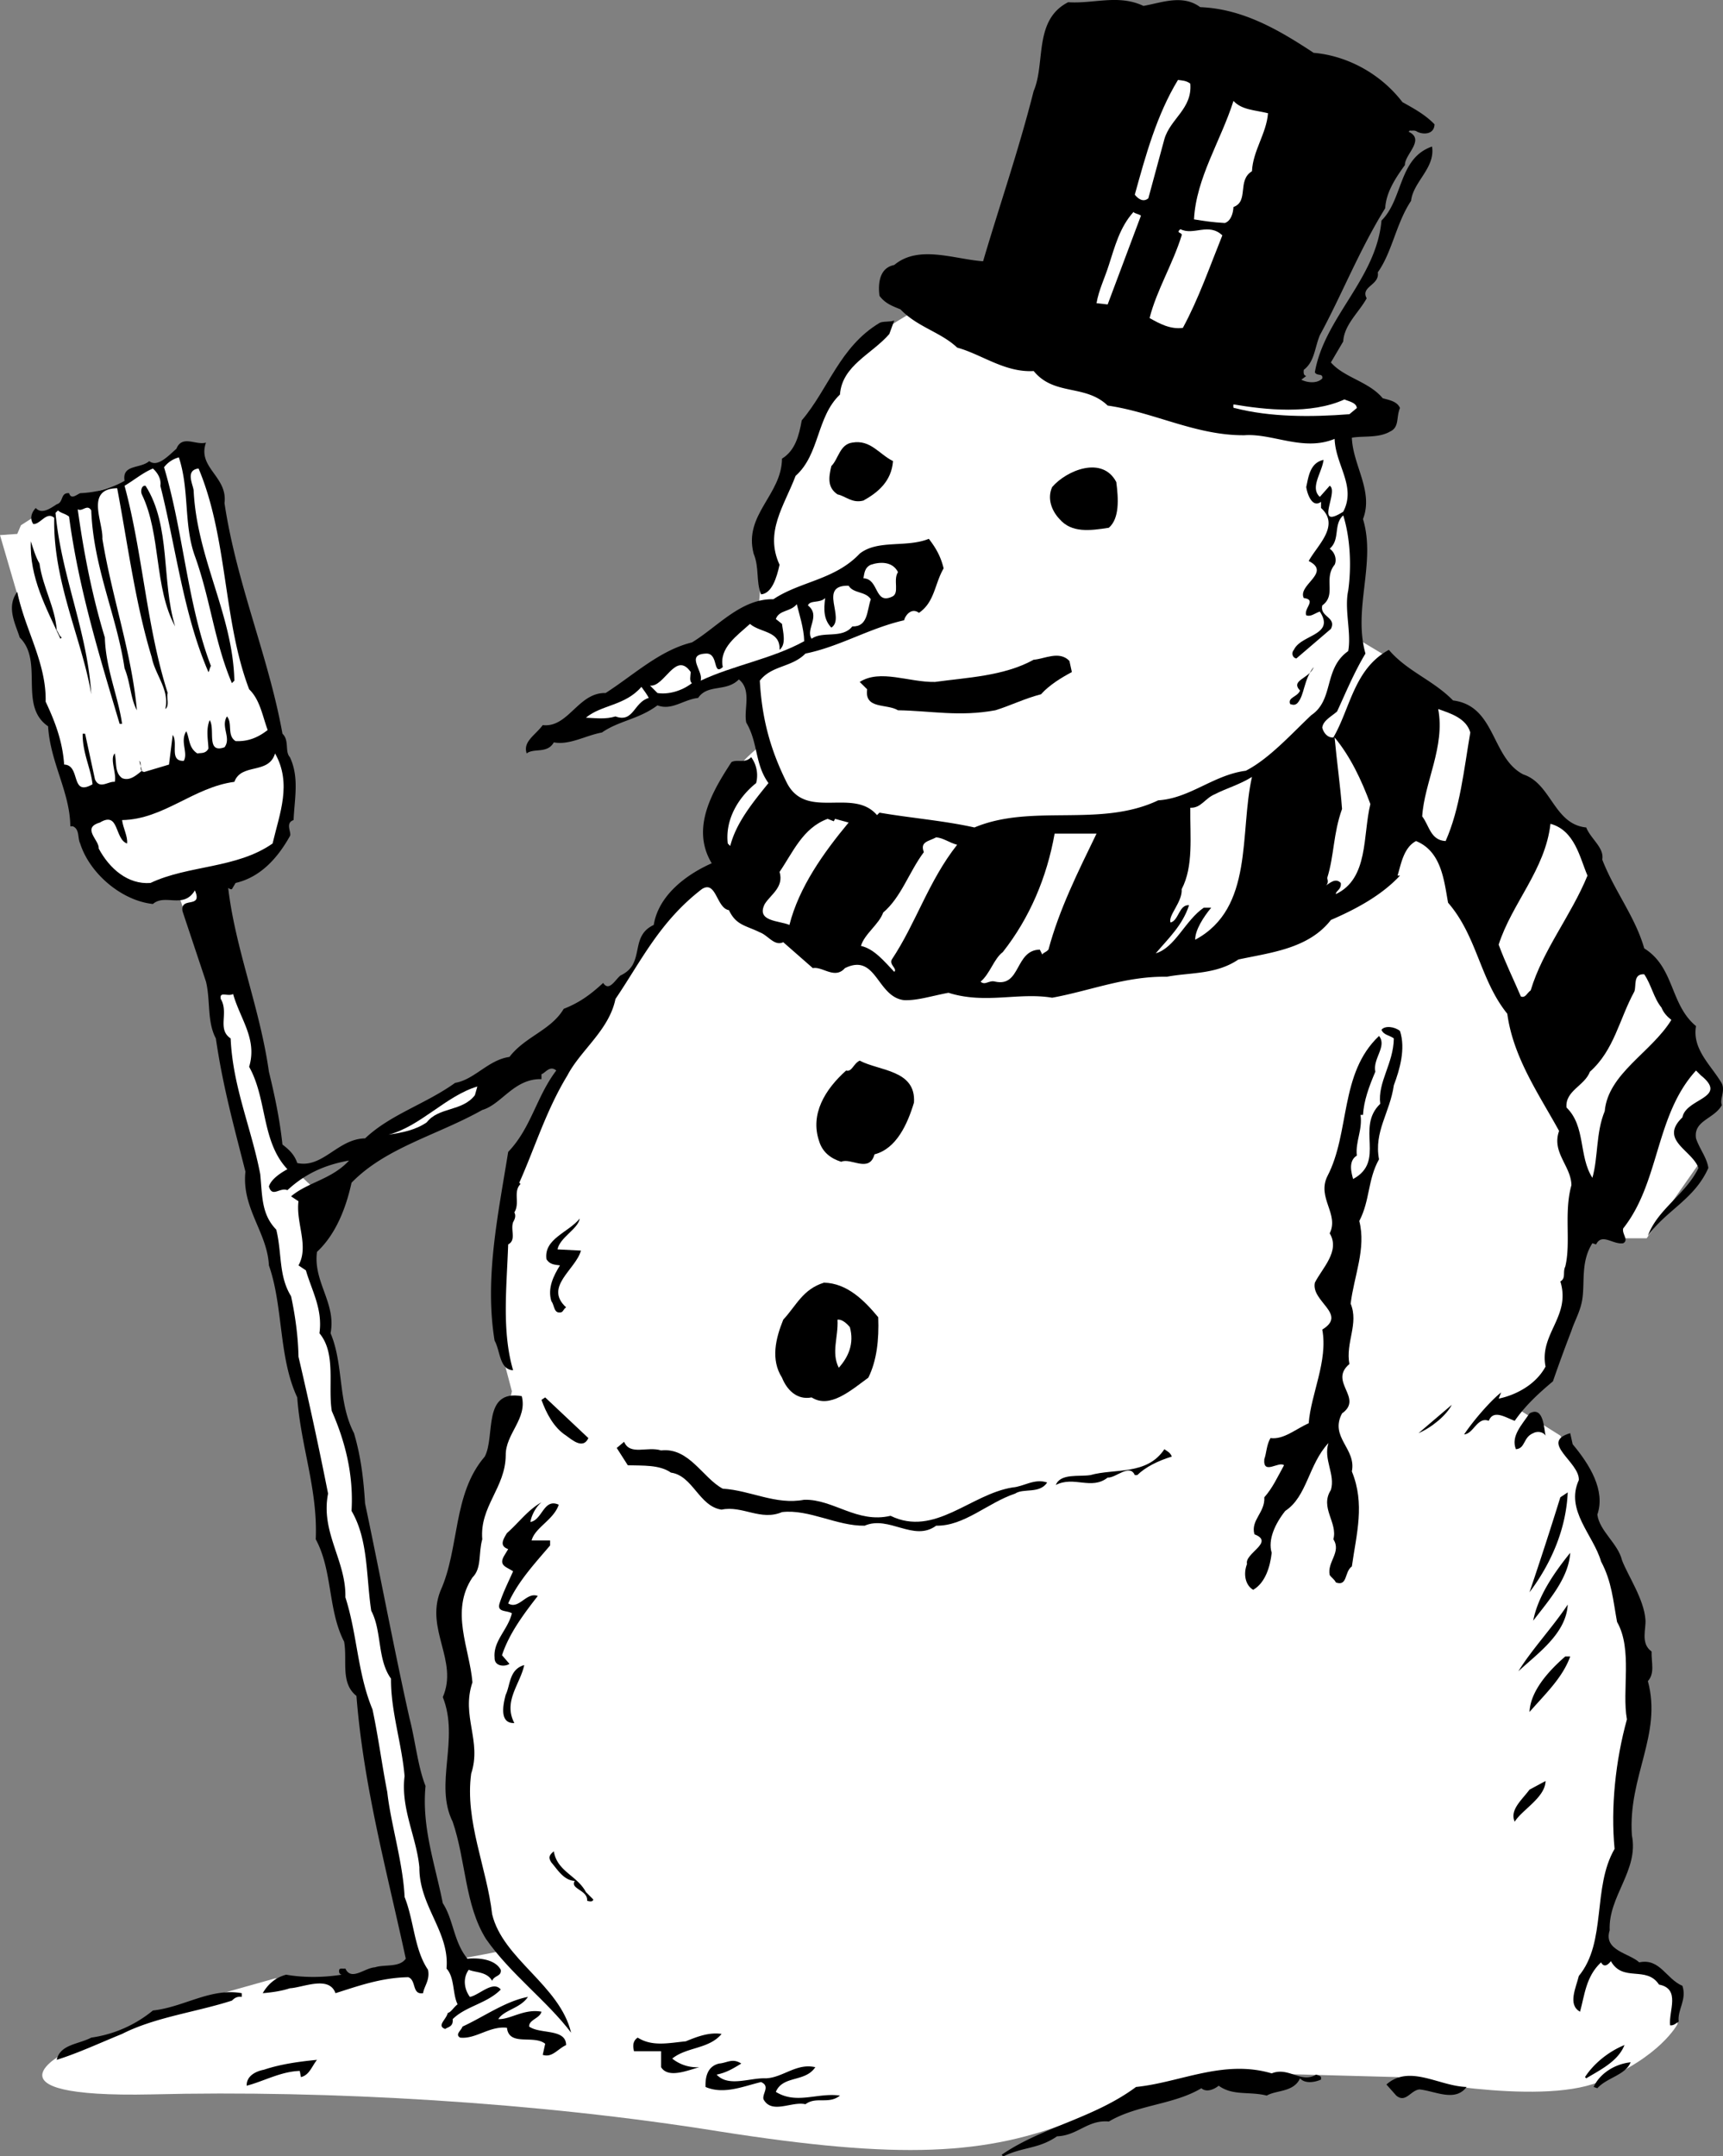 <svg xmlns="http://www.w3.org/2000/svg" width="139.687" height="174.791"><rect width="100%" height="100%" fill="#808080" stroke="none"/><path fill="#fff" d="m22.598 61.078-5.098-21-2-3.699-1.3.301-1.5 1.2-1-.098-1.802 1.5-1.898.5-4.902 1.898-1.399.898-.3.704L0 43.379l1.898 6.5 1.2 5.301.8 2.898.801 3.301 1.5 4.2 16.399-4.5m-8.2 11.203L15 74.078l2-.398-.5-3.3-2.102 1.902m4.7 5.5 2.203 8.597 1 5.5 1.297 2.7 1.902 1.8-.402 5.5 1.203 3.903-.203 2 .902 2.5.5 3.097 1 4.403.598 4 4.203 22 .699 4.796 1.098 5 2.203 5.5.199 3.204-3.7-1.204-4.5-23-3-13.199-1.702-9.597-2.5-14.204-1.5-4.199L17.3 81.282l-1-4.403 2.797.903"/><path fill="#fff" d="M61.5 60.578s-2.691 2.008-3 4.301c-.36 2.375-.402 5.5-.402 5.5s-3.457 2.207-5.598 5.903c-2.191 3.64-5.2 8.097-5.2 8.097s-4.327 6.207-5.3 9.7c-1.027 3.507-1.7 10.203-1.7 10.203l.298 5.097.902 3.403-1.2 5.597s-2.991 7.207-3.202 11c-.125 3.875.203 16.5.203 16.5l1 5.7 1.5 4.3 1.199 2.2s-4.691 1.007-8 1.3c-3.36.375-6.7 1.403-6.7 1.403l-4-.403-5 1.403-12 4.597s-7.327 3.707 7 3.403c14.34-.36 31.34.64 46 3 14.673 2.304 21.673 1.972 29-1 7.34-3.028 14.7-3.704 14.7-3.704l11.3.301s11.34 2.375 16.298.403c5.043-2.028 6.402-4.704 6.402-4.704v-3l-6-2.898.7-5.5 1.3-8.8s1.223-9.208 0-13c-1.277-3.708-3.3-8.5-3.3-8.5l-.5-3-1.7-3-3.5-2.2 2.7-3.5 1.8-6.8 1.5-4.7 2.5 1.2h2l4.2-6-1-2.7 2.5-3.3-2.5-3.2-24-31.8-2.5-1.5-.2-9.7-1.3-8L77 23.88s-6.277 2.292-9.3 6.8c-2.977 4.492-5.7 12.2-5.7 12.2l-.5 6.5-.5 5 .5 6.198"/><path d="M92.7.48c1.476-.26 3.175-.96 4.6.098 3.473.141 6.376 1.844 9.2 3.704 2.773.238 5.473 1.738 7.2 4 .976.539 1.874 1.039 2.6 1.796-.027.844-.925.844-1.402.602-.222-.16-.425-.059-.597-.102l-.102.102c1.375.64-.324 1.84-.3 2.7-.825 1.14-1.524 2.241-1.598 3.5-2.125 3.44-3.528 7.042-5.301 10.3-.426 1.04-.426 2.14-1.3 2.8-.024.24-.024.442.198.5l-.398.302c.473.238 1.273.34 1.7-.102.073-.46-.427-.16-.602-.5.777-4.46 4.976-7.559 5.402-12.3 1.773-1.759 1.375-5.06 4.098-6 .277 1.741-1.524 2.84-1.7 4.402-1.222 1.84-1.523 4.14-2.699 5.796.176 1.043-1.426 1.141-.898 2.102-.625 1.14-1.828 2.14-1.903 3.5l-1 1.7c1.075 1.241 3.075 1.542 4.2 2.902.476.14 1.175.238 1.402.796-.324.743-.027 1.543-.8 1.903-.927.539-2.126.34-3.102.5.078 2.238 1.777 4.34.902 6.597 1.074 3.543-.824 7.243.2 10.903-.927 1.539-1.626 3.238-2.302 4.699-.523.441-1.125.742-1.199 1.3.074.34.375.84.899.802 1.375-2.36 1.675-5.563 4.5-7.102 1.476 1.742 3.578 2.441 5.203 4.102 3.472.437 3.074 4.64 5.699 6 2.273.738 2.473 4.039 5.098 4.296.375.942 1.476 1.641 1.3 2.602.977 2.54 2.676 4.64 3.403 7.2 2.472 1.542 2.074 4.542 4.199 6.3-.324 1.84 1.176 3.14 2 4.5.473.64-.125 1.441.098 1.898-.625 1.145-2.325 1.243-2.098 2.704.273.84.875 1.539 1 2.398-1.125 2.543-3.426 3.441-4.902 5.5.777-2.16 3.078-3.36 4.101-5.5-.523-1.457-3.226-2.258-1.3-4.102.277-1.558 3.777-1.558 1.5-3.398l-.399-.398c-3.324 3.64-2.926 9.039-5.902 12.796-.125.442.476.942 0 1.204-.825.14-1.723-.86-2.2.097l-.3-.097c-.922 1.441-.625 3.039-.797 4.398-.125 1.043-.625 1.84-.903 2.7a128.724 128.724 0 0 0-1.5 4.1c-1.125.942-2.222 1.942-3.097 3.2-.727-.258-1.727-.957-2.102 0-.926-.36-1.226 1.043-2 1.102.774-1.16 2.176-2.762 3-3.403l-.199.5c1.273-.258 2.973-1.058 3.8-2.597-.527-2.66 2.075-4.059 1.2-6.903.473-.258.176-.758.398-1.199.477-1.957-.125-4.36.5-6.602-.023-1.558-1.625-2.656-1-4.398-1.625-2.957-3.722-5.957-4.199-9.5-2.226-2.758-2.426-6.258-4.8-9-.325-1.758-.524-4.16-2.598-5-1.028.54-1.227 1.941-1.5 2.8h.199c-1.527 1.641-3.625 2.74-5.602 3.598-1.824 2.344-4.925 2.645-7.5 3.204-1.824 1.238-3.925 1.039-5.8 1.398-3.325-.059-6.223 1.14-9.297 1.7-2.727-.458-5.426.542-8.403-.4-1.324.243-2.523.641-3.597.598-2.227-.257-2.227-3.855-4.801-2.597-.824.941-1.824-.16-2.602 0L63.5 76.379c-.727.344-1.227-.558-1.902-.8-1.125-.56-1.922-.56-2.5-1.797-1.024-.16-1.024-2.461-2.2-1.704-3.425 2.641-4.925 5.844-7 8.903-.523 2.539-2.824 4.14-3.898 6.199-1.727 2.84-2.625 5.84-3.902 8.7l.101.1c-.625.641-.023 1.54-.5 2.302.176.34-.023.64-.101.796-.223.645.277 1.442-.399 1.801-.125 3.543-.523 7.043.399 10.2-1.125-.06-1.024-1.56-1.5-2.399-.825-5.059.277-10.16 1.101-15.3 1.875-1.958 2.274-4.458 3.899-6.598-.524-.461-.922.238-1.2.296v.403c-2.222-.059-3.222 2.039-4.8 2.5-3.625 2.039-7.825 3.039-10.598 5.898-.426 1.942-1.227 4.14-2.8 5.602-.325 2.441 1.573 4.14 1.1 6.597 1.075 2.543.575 5.543 1.9 8.102.573 1.941.773 3.742.898 5.7 1.175 5.542 2.375 11.94 3.601 17.402.477 1.84.676 3.941 1.301 5.5-.324 3.34.773 6.34 1.398 9.5.875 1.34.875 3.14 2 4.5.676-.06 2.176-.06 2.7.898.078.543-.524.441-.7.898-.425-.757-1.324-.656-1.898-.898-.527.742-.324 1.64.098 2.2.777-.157 1.875-1.36 2.5-.598-1.125 1.14-2.825 1.34-3.899 2.398.074.64-.426.64-.601.8-.723-.257.078-.757.203-1.3.273-.059.472-.457.797-.7-.422-.859-.223-2.16-.899-2.902.274-2.957-2.226-5.058-2.199-8.199-.227-2.457-1.527-4.758-1.2-7.398-.226-2.66-1.124-5.258-1.1-7.903-1.126-1.558-.727-3.855-1.602-5.5-.422-2.757-.223-5.757-1.598-8.097.176-2.961-.527-5.66-1.602-8.102-.324-2.058.375-4.656-1-6.3.278-1.958-.625-3.458-1.097-5.098l-.602-.403c.875-1.558-.226-3.457 0-5.199l-.601-.398c1.375-1.16 3.277-1.36 4.703-2.903-1.926.344-3.528 1.043-5 2.403-.625-.258-1.227.64-1.5-.301.172-.559.875-1.059 1.5-1.398-2.125-2.262-1.625-5.66-3.102-8.301.676-2.258-.726-3.86-1.3-5.903-.426.243-1.126-.257-1 .403.675 1.14-.325 2.441.8 3.199.176 3.941 1.676 7.242 2.399 11 .175 1.742.078 3.242 1.3 4.5.477 1.941.176 3.742 1.2 5.398.375 1.743.578 3.442.601 4.903a328.647 328.647 0 0 1 2.399 11.097c-.625 3.145 1.476 5.442 1.402 8.403.973 3.039.973 6.14 2.2 9.097.476 2.243.773 4.543 1.198 6.704.278 2.539 1.278 5.738 1.403 8.5.773 1.941.773 4.238 1.898 5.898.176.84-.324 1.34-.398 1.898-.926.145-.528-1.058-1.203-1.296-2.223.039-4.125.738-5.899 1.296-.523-1.457-2.625-.457-3.699-.398-.727.242-1.527.34-2.2.398.376-.656.973-1.257 1.9-1.5 1.374.243 2.976.243 4.5 0-.227-.058-.227-.257-.2-.398.074-.16.273-.059.5-.102.473 1.043 1.574-.058 2.398-.097.778-.258 1.977.039 2.5-.7-1.523-7.058-3.425-13.96-4-21.3-1.324-1.059-.722-2.86-1-4.403-1.324-2.558-.925-5.757-2.3-8.296.175-4.06-1.223-7.56-1.5-11.5-1.524-3.262-1.125-7.36-2.297-10.704-.125-2.656-2.227-4.656-1.903-7.597-.925-3.66-1.824-6.86-2.398-10.801-.727-1.36-.426-3.059-.8-4.602l-1.9-5.699c-.226-1.258 1.673-.16 1-1.699-.925 1.54-2.425.242-3.402 1.102-2.523-.262-5.125-2.461-5.898-4.903-.227-.457-.027-1.16-.602-1.398H5.7c-.023-2.762-1.625-5.16-1.8-8.102-2.426-1.66-.325-5.258-2.301-7.199-.325-1.059-1.125-2.46-.2-3.7.575 2.942 2.375 5.74 2.301 8.9.774 1.64 1.375 3.241 1.5 5.1 1.375.04.477 2.641 2.301 1.598-.125-1.257-.824-2.558-.8-4.097h.198L7.7 63.18c.375.84 1.074.14 1.602.2.172-.66-.426-1.86 0-2.302.172.743-.028 1.543.597 2 .575.243 1.075-.156 1.602-.597l-.2-.801c.274.242-.124.84.4.898l2-.597.3-2.403c.473.641-.324 2.141.898 2.102.375-.66-.324-1.559.2-2.398.277.539.175 1.34.902 1.796.273-.058.676.043.898-.398-.023-.66-.222-1.559.102-2.3.473.741-.324 2.741 1.2 2.198.573-.757-.325-1.656.198-2.5.477.543-.023 1.543.7 2 .976.043 1.777-.257 2.601-.898-.426-1.16-.625-2.46-1.5-3.3-2.125-5.56-1.726-12.259-4.101-17.9-1.125.141-.422 1.34-.399 1.802.273 5.538 3.175 10.038 3.3 15.398l-.2.2c-1.425-3.36-1.726-6.759-3-10.302-.925-2.558-.425-5.359-1.3-8a2.212 2.212 0 0 0-1.2.801c1.575 5.242 1.876 11.043 3.798 16.102-.125.238-.125.441-.2.5-2.023-4.66-2.625-10.059-3.898-15.102.074-.457-.125-.957-.602-1.398-.824.34-1.523.941-2.3 1.398 1.476 5.442 1.777 11.442 3.5 16.801-.125.34.175 1.04-.2 1.3.375-1.558-.824-2.76-1.097-4.198-1.328-4.36-1.926-9.063-2.801-13.704-2.625.043-1.125 2.743-1.2 4.102.774 4.742 2.376 9.242 2.798 13.898-.524-.957-.524-2.257-1-3.398-.625-4.258-2.524-8.16-2.7-12.8-.324-.56-.722.14-1.097-.098.472 3.437 1.172 7.039 2.199 10.398.074 2.54 1.074 4.742 1.398 7H9.7c-1.625-5.46-3.324-10.96-4.101-16.8-.325-.259-.625-.259-.899-.5l-.199.198c.473 5.141 2.574 9.543 2.898 14.704-.722-4.36-3.125-9.16-3-14.301-.625-.559-1.125.539-1.699.5-.324-.461-.125-.961.2-1.301.476.54 1.175.04 1.699-.3.578-.16.277-.958 1-.9.175.54.578.141.902 0 1.273-.058 2.473-.359 3.598-1-.223-1.359 1.277-.96 2-1.6.675.542 1.578-.458 2.203-1 .472-1.16 1.574-.259 2.398-.5-.726 2.042 1.774 2.741 1.5 4.902.977 6.539 3.574 12.437 4.7 18.699.574.539.175 1.441.601 1.898.773 1.64.375 3.34.3 5.102-.726.238-.124 1.039-.3 1.3-1.027 1.84-2.426 3.34-4.402 3.797l-.297.5c-.125.043-.227-.058-.301-.097.574 4.941 2.574 9.742 3.3 14.898.473 1.942.876 3.844 1.098 5.903.575.441.977.84 1.2 1.5 2.078.441 3.277-1.961 5.5-2 2.078-1.961 4.875-2.762 7.3-4.5 1.575-.262 2.676-1.86 4.403-2.102 1.273-1.66 3.375-2.16 4.398-3.898 1.176-.461 2.074-1.059 3.2-2.102.476.742.976-.258 1.402-.602 2.074-.957.672-3.156 2.699-4.097.375-2.36 2.574-4.059 4.7-5-1.727-2.86.073-5.86 1.6-8.2.473-.261 1.075.141 1.598-.402a2.5 2.5 0 0 1 .403 2.102c-1.426 1.14-2.528 2.941-2.301 4.898l.2.2c.476-1.86 1.773-3.458 3.1-5.098-1.124-1.559-.827-3.262-1.8-4.903-.227-1.058.473-2.656-.602-3.5-1.023 1.043-2.523.344-3.3 1.5-1.223.141-2.125 1.043-3.297.602-1.528 1.14-3.125 1.242-4.5 2.2-1.328.241-2.625 1.042-3.903.8-.523.941-1.625.441-2.199.898-.324-.957.676-1.457 1.301-2.296 2.074.238 2.875-2.66 5.098-2.602 2.277-1.46 4.375-3.46 7-4.102 2.078-1.257 3.976-3.558 6.601-3.5 2.176-1.457 4.977-1.558 7-3.699 1.477-1.16 3.774-.457 5.602-1.199.574.742.972 1.441 1.199 2.398-.727 1.243-.727 2.743-2 3.602-.625-.46-1.125.242-1.2.602-2.827.64-5.226 2.14-8 2.699-1.124 1.14-2.726.941-3.702 2.199.175 3.14.875 5.64 2.203 8.3 1.574 3.04 5.375.34 7.297 2.598l.203-.199c2.574.442 5.172.64 7.699 1.2 4.676-1.958 10.176.042 14.898-2.2 2.575-.16 4.477-2.058 7.102-2.398 1.875-.961 3.676-2.961 5.3-4.5 1.876-1.262.973-3.762 3-5.2.274-1.46-.327-3.359 0-4.902.274-1.957.173-4.258-.402-6.097-.824.738-.222 1.937-1.097 2.699.472.34.574.941.398 1.3-.926 1.141.176 2.438-1 3.297-.226.942 1.176.942.7 1.903l-2.801 2.398c-.325-.058-.422-.457-.2-.699.575-1.258 3.375-1.16 2.102-3.102-.426.141-.727.442-1.102.301-.222-.558.875-1.258-.199-1.398-.523-1.059 2.274-2.059.399-3 .675-1.262 2.578-2.86 1-4.301v-.5c-.723.54-1.125-.66-1.2-1.2.176-.76.278-1.96 1.403-2.198-.125 1.039-1.125 2.238-.301 3l.8-.903c.774.442-1.327 3.64 1.098 2.102 1.075-2.059-.625-3.762-.699-5.903-2.523 1.043-5.023-.457-7.3-.296-3.926.039-7.325-1.86-11.098-2.403-1.828-1.758-4.328-.758-6-2.8-2.328.14-4.227-1.36-6.203-1.899-1.325-1.258-3.223-1.66-4.598-3.102-.625-.257-1.227-.457-1.7-1.097-.124-.961-.027-2.262 1.2-2.5 1.973-1.66 4.875-.461 7.2-.301 1.374-4.66 2.874-8.96 4.1-13.8.973-2.259-.027-5.759 2.798-7.2 2.078.14 4.078-.66 6.101.3"/><path fill="#fff" d="M96.5 6.782c.176 2.039-1.625 2.84-2.102 4.5l-1.3 4.796c-.422.344-.825.043-1.098-.296.875-3.16 1.773-6.461 3.5-9.301.273.039.676.039 1 .3m6.3 2.399c-.124 1.64-1.226 3.04-1.3 4.7-1.227.741-.227 2.44-1.5 2.902-.027.539-.227 1.14-.7 1.296-1.027-.058-1.624-.156-2.5-.296.173-3.36 2.173-6.36 3.2-9.602.676.742 1.773.742 2.8 1m-10.3 8.3-2.7 7.2-.902-.102c.176-1.058.676-2.058 1-3.097.477-1.461.875-3.059 2-4.301.075.14.375.14.602.3m6.598 1.598c-1.024 2.543-1.922 5.141-3.2 7.5-1.023.141-1.925-.359-2.699-.796.574-2.262 1.875-4.36 2.602-6.704.074-.257-.528-.156-.102-.5 1.074.543 2.274-.558 3.399.5"/><path d="M72.098 27.078c-1.422 1.641-3.825 2.543-4 4.903-1.922 1.84-1.625 4.84-3.598 6.597-.926 2.442-2.527 4.543-1.3 7.204-.227 1.039-.626 2.34-1.5 2.398-.427-1.059-.126-2.16-.602-3.3-.825-3.16 2.277-4.759 2.3-7.7 1.075-.66 1.375-1.86 1.602-3.102 2.176-2.558 3.074-5.957 6.3-7.898.274-.16.876-.059 1.2-.2l-.402 1.098"/><path fill="#fff" d="m110 33.078-.602.5c-3.125.243-6.425.243-9.3-.5-.125.043-.125-.156-.098-.296 2.574.437 6.273.84 9-.403.273.14.973.242 1 .7"/><path d="M72.398 37.38c-.125 1.64-1.222 2.542-2.398 3.198-.926.243-1.426-.359-2.102-.5-.824-.558-.722-1.359-.5-2.296.575-.563.676-1.762 1.7-1.903 1.476-.258 2.175.942 3.3 1.5M90.5 39.078c.176 1.344.273 2.942-.602 3.704-1.523.238-3.023.437-4-.704-.625-.656-1.023-1.656-.597-2.597 1.172-1.36 4.074-2.559 5.199-.403m-78.7.302c2.075 3.241 1.274 7.741 2.4 11.402-1.727-3.16-1.126-7.461-2.7-10.704-.125-.257-.027-.757.3-.699M3.2 45.68c.273 1.941 1.273 3.54 1.398 5.398.175.243.175.442.402.602l-.102.102C3.773 49.32 2.375 46.82 2.5 43.879c.176.543.375 1.242.7 1.801"/><path fill="#fff" d="M72.8 46.38c-.425.64.173 1.741-.5 2-1.425.64-1.027-1.458-2.3-1.5.074-.36.074-.86.598-1.098.777-.262 1.777-.262 2.203.597m-2.203 2.199c-.325.942-.223 2.243-1.5 2.204-.825 1.039-2.422.34-3.297 1-.528-.762.773-1.86-.301-2.704.176-.457.973-.156 1.398-.597-.125.941-.125 1.738.5 2.398 1.176-.758-1.125-3.457 1.403-3.398.375.64 1.375.441 1.797 1.097M65.2 51.98c-2.626 1.442-5.727 1.942-8.4 3.2.274-.758-1.327-2.16.5-2.2.973.04.473 1.84 1.298 1.098-.325-1.558 1.175-2.558 2.203-3.5.875.743 2.472.543 2.398 2.102.574-.46.274-1.46.2-2.102l-.5-.398c.277-.758 1.175-.559 1.699-1.2.175.74.578 1.942.601 3"/><path d="m86.7 53.578.198.903c-.824.441-1.824 1.039-2.5 1.8-1.324.34-2.523.938-3.699 1.297-2.926.543-5.226.043-7.898 0-.926-.558-2.727-.058-2.5-1.699l-.602-.597c1.676-1.063 3.977.039 6.102 0 2.574-.36 5.574-.461 8-1.801.875-.059 2.074-.762 2.898.097"/><path fill="#fff" d="M56 54.48c-.027.34-.125.74.098.9-.825.64-1.922.94-2.797.8l-.602-.602c1.176.141 2.074-2.859 3.301-1.097"/><path d="M105.2 56.98c-.227.24-.427.141-.602.098-.223-.558.578-.558.8-1.097-.824-.86.778-.961 1.102-1.903-.824 1.043-.727 2.243-1.3 2.903"/><path fill="#fff" d="M52.598 56.578c-1.223.344-1.223 2.043-2.7 1.5-.824.243-1.523.141-2.398.102 1.273-1.059 3.176-.96 4.5-2.5.176.242.473.64.598.898M119.2 59.38c-.524 3.042-.825 6.14-2 8.8-1.227-.059-1.325-1.258-1.9-2 .173-2.758 1.876-5.66 1.298-8.7.976.34 2.277.74 2.601 1.9m-8.101 5.8c-.625 2.54-.125 6.04-2.797 7.3-.028-.26.472-.359.398-.902-.426-.457-.926.043-1.199.204.176-.16.176-.36.098-.602.578-1.86.476-3.559 1.203-5.602-.125-1.757-.426-3.859-.602-5.796 1.274 1.539 2.176 3.437 2.899 5.398m-89 3.2c-2.922 2.042-6.825 1.741-9.899 3.198-1.824.141-3.324-1.156-4.199-2.796.074-.66-1.426-1.66.098-2.102 1.578-.96 1.175 1.34 2.203 1.7.074-.56-.328-1.259-.403-1.9 3.375-.058 5.778-2.66 9.102-3.1.574-1.56 2.773-.56 3.3-2.302 1.376 2.442.376 4.844-.202 7.301M101.5 62.98c-1.027 4.54.176 10.641-4.602 13.2-.023-.758.676-1.86 1.301-2.602h-.601c-1.524 1.043-2.325 3.243-3.899 3.704.977-1.16 2.176-2.262 2.7-3.903-.825-.058-.825 1.242-1.5 1.403-.223-.563.976-1.66.902-2.704.972-1.859.672-4.257.699-6.597.875.039 1.176-.762 2-1.102.875-.457 1.973-.758 3-1.398M67.7 66.38l1.1.3c-2.027 2.441-4.027 5.242-4.8 8.3-.824-.359-2.727-.26-2-1.698.473-.762 1.574-1.36 1.2-2.602 1.073-1.559 1.874-3.559 3.898-4.3l.5.198.101-.199M128.7 70.98c-1.325 3.24-3.626 6.04-4.602 9.302-.325.238-.422.64-.797.5-.625-1.461-1.227-2.66-1.801-4.204 1.074-3.359 3.773-6.058 4.2-9.796 1.976.539 2.374 2.738 3 4.199m-39.802-3.403C87.375 70.72 85.875 73.72 85 76.981c-.227.242-.426.242-.5.398l-.2-.398c-2.027.039-1.527 3.039-3.6 2.597-.524-.156-.825.344-1.2 0 .773-.656 1.074-1.855 1.8-2.398 2.173-2.758 3.575-6.059 4.2-9.602h3.398m-11.3.902c-2.325 2.942-3.325 6.34-5.297 9.302-.227.441.472.738.199 1-.824-.86-1.625-1.86-2.7-2.102.274-.96 1.473-1.758 1.798-2.7 1.476-1.26 2.078-3.26 3.3-4.902-.324-.859.375-.859 1-1.199.575.043 1.075.442 1.7.602M134.7 81.68c.175.441.476.742.8 1-1.625 2.64-5.125 4.34-5.402 7.398-.723 1.743-.524 3.743-1 5.403-1.125-1.758-.524-4.16-2.098-5.7-.125-1.359 1.473-1.761 1.898-2.902 1.977-1.758 2.375-4.258 3.602-6.5.176-.457-.125-1.457.8-1.398.575.84.774 1.941 1.4 2.699"/><path d="M113.5 83.578c.473 1.442-.027 3.145-.5 4.403-.324 2.242-1.625 3.742-1.2 6-.925 1.64-.726 3.34-1.6 5 .573 2.242-.427 4.441-.7 6.699.676 1.64-.426 3.14-.102 4.898-1.722 1.442 1.176 2.743-.597 4-1.028 1.942 1.172 2.844.797 4.704 1.078 2.64.375 5.039 0 7.699-.625.441-.325 1.64-1.297 1.3-.125-.261-.328-.359-.5-.601-.227-1.059.972-1.86.297-2.898.375-1.36-1.125-2.559-.2-4 .375-1.262-.625-2.461-.199-3.801-1.625 1.742-1.726 4.34-3.5 5.5-.824 1.039-1.426 2.34-1.101 3.398-.125 1.14-.524 2.442-1.5 3-.625-.36-.825-1.258-.5-2.097-.223-.86 2.277-1.762.601-2.403-.324-1.156.875-1.758.801-3 .676-.758 1.074-1.656 1.598-2.597-.422-.36-1.723.84-1.598-.5.176-.461.176-1.16.5-1.704 1.074.145 2.074-.757 3.098-1.199.175-2.36 1.578-5.058 1.101-7.597 2.074-1.262-.926-2.262-.601-3.801.578-1.16 2.078-2.559 1.203-4 .773-1.559-1.028-2.86-.203-4.602 1.875-3.558.976-8.36 4.203-11.398.672.84-.528 1.84-.301 2.898-.527 1.242-.926 2.344-1 3.5h-.2c.173 1.242-.425 2.14-.3 3.301-.727.441-.426 1.441-.3 1.898 2.675-1.457.175-4.156 2.198-6.097-.222-1.758 1.075-3.258 1.102-5.301-.324-.258-.824-.258-1-.7.273-.359 1.074-.257 1.5.098M74.098 89.38c-.524 1.741-1.422 3.741-3.2 4.198-.425 1.543-1.925.243-2.699.602-.824-.258-1.523-.758-1.8-1.7-.723-2.16.476-4.16 2.199-5.698.476.14.578-.559 1.101-.801 1.574.84 4.574.742 4.399 3.398"/><path fill="#fff" d="M38.5 88.782c-1.027 1.34-2.926.941-3.902 2.199-.922.64-2.024.84-3.098 1 2.574-.66 4.676-3.16 7.2-3.903l-.2.704"/><path d="m45.2 101.282 1.898.097c-.422 1.543-3.024 2.942-1.2 4.602-.222.14-.222.34-.398.398-.625.14-.527-.558-.8-.898-.325-1.059.175-2.059.698-2.903-.425-.058-.824-.058-1.097-.5-.227-1.656 1.773-2.156 2.699-3.296-.125.84-1.625 1.539-1.8 2.5m26 5.5c.073 1.84-.126 3.539-.802 4.898-1.425 1.043-3.125 2.543-4.597 1.602-1.227.238-2.028-.66-2.403-1.602-.925-1.457-.523-3.16.102-4.7 1.074-1.16 1.574-2.46 3.3-3 1.876.04 3.274 1.442 4.4 2.802"/><path fill="#fff" d="M68.898 107.578c.375 1.344-.125 2.442-.898 3.301-.625-1.258-.027-2.457-.102-3.898.375-.059.778.34 1 .597"/><path d="M42.3 113.18c.473 1.84-1.327 3.043-1.3 4.8-.027 2.641-2.125 4.141-1.902 6.802-.325 1.14-.024 2.34-.797 3.097-1.828 2.742-.227 5.742 0 8.5-.926 2.742.773 4.742-.102 7.403-.523 3.84 1.274 7.64 1.7 11.398.874 3.64 5.476 5.742 6.402 9.602-1.926-2.559-4.926-4.762-6.903-7.602-1.722-2.758-1.625-6.36-2.699-9.5-1.523-3.059.574-6.66-.8-10.102 1.277-2.957-1.426-5.457-.2-8.597 1.574-3.461.977-7.86 3.602-10.903.875-1.656-.227-5.457 3-4.898m5.399 3.398c-.427.942-1.325.145-1.802-.199-1.023-.656-1.625-1.86-2-2.898l.301-.2 3.5 3.297M115 116.18l2.7-2.3c-.427.843-1.626 1.843-2.7 2.3m10.3.2c-.226-.36-.726-.36-1-.2-.827.34-.624 1.242-1.402 1.3-.425-1.058.477-1.96 1.102-2.902 1.176-.656 1.176 1.344 1.3 1.801m2.2.699c1.375 1.645 2.676 3.743 2 5.704.176 1.34 1.676 2.34 2 3.699.473 1.242 1.773 3.14 1.898 4.8.075.739-.425 1.942.5 2.598-.023.942.278 1.742-.3 2.403 1.175 4.34-1.625 7.738-1.297 12.5.574 2.84-1.926 4.941-1.801 7.699-.527 1.64 1.574 1.84 2.398 2.597 1.676-.355 2.176 1.344 3.5 1.903.375 1.14-.425 1.941-.3 2.898-.223.14-.422.344-.7.301-.125-1.16.875-2.957-.898-3.3-1.027-1.56-2.926-.157-3.902-1.9-.325.442-.625.442-.797.098-1.227 1.145-1.328 2.645-1.703 4-1.024-.558-.325-1.957-.098-2.898 2.273-2.758 1.074-7.16 2.898-10.3-.324-3.36.075-7.157 1-10.5-.425-2.36.477-5.657-.8-7.9-.325-1.757-.422-3.257-1.297-4.902-.625-2.156-2.926-4.156-1.801-6.597.074-1.461-3.227-3.059-.7-3.801l.2.898m-73.902.5c2.277-.257 3.375 2.243 5 3.102 2.277.14 4.277 1.34 6.601.898 2.375-.058 4.274 1.942 7 1.301 3.574 1.742 6.477-1.758 9.899-2.3.875-.06 1.777-.758 2.8-.399-.625.941-1.925.441-2.597.898-2.227.743-4.125 2.645-6.403 2.602-1.824 1.34-3.824-.86-5.8 0-2.223.043-4.524-1.36-6.7-1.102-1.722.743-3.222-.558-4.898-.199-1.824-.258-2.324-2.758-4.102-3-.925-.656-2.324-.558-3.5-.597L50 117.379l.598-.5c.476 1.14 1.875.344 3 .7m41.402.499c-1.125.344-2.125.844-2.8 1.5H92c-.426-.957-1.527.243-2.2.204-1.327 1.039-2.726-.16-4.202.597.375-.957 1.875-.656 2.8-.8 1.977-.56 4.575.042 6-2.098.176.14.477.242.602.597"/><path d="M124 129.078a312.002 312.002 0 0 0 2.5-7.699l.598-.398c-.125 2.941-1.325 5.742-3.098 8.097m-80.102-7.296c-.523.441-.824 1.14-.898 1.597.973-.156 1.074-1.957 2.3-1.398-.425 1.242-1.925 1.84-2.202 2.898h1.5v.403c-1.223 1.441-2.625 2.941-3.399 4.699.875.539 1.477-.961 2.399-.602-1.125 1.442-2.325 3.043-2.899 4.801l.602.7c-.328.241-1.227.241-1.203-.5-.125-1.36 1.078-2.259 1.402-3.598-.426-.262-1.227-.06-1-.801.273-.86.676-1.66 1.098-2.602-.524-.36-1.223-.457-.7-1.3l.301-.5c-.726-.258-.426-.758-.101-1.297.976-.86 1.675-1.86 2.8-2.5m80.402 9.598c.376-1.958 1.673-3.86 3-5.5-.124 2.042-1.726 3.843-3 5.5m-1.202 4.1c1.078-1.757 2.777-3.558 4-5.402-.125 2.344-2.422 3.942-4 5.403m4.202-1.199c-.624 1.738-2.027 3.039-3.3 4.5.074-1.66 1.473-3.262 2.898-4.5h.403m-84.801.698c-.324 1.54-1.727 2.942-.8 4.7-1.227.043-.927-1.457-.7-2.3.375-.759.273-2.06 1.5-2.4m80.3 12.7c-.425-.957.575-1.758 1.2-2.602l1.3-.699c-.027 1.344-1.925 2.344-2.5 3.301m-75.3 5.7.598.6c-.024.243-.422.141-.5.098.078-.855-1.422-.957-1-1.597-.922-.059-1.422-.961-1.899-1.5-.226-.36-.226-.559.2-.903.277 1.645 1.874 1.942 2.601 3.301m-27.902 8.199v.301c-.422-.058-.625.14-.797.301-2.926.941-6.227 1.34-8.903 2.7-1.824.741-3.523 1.542-5.3 2.1.277-1.257 1.777-1.257 2.8-1.8a10.096 10.096 0 0 0 5-2.2c2.477-.257 4.676-1.859 7.2-1.402m23.202.302c-.624.94-1.925 1.042-2.402 1.8.977.043 2.075-.86 3.5-.602-.125.543-1.023.645-1 1.204.875.64 2.977.14 3 1.5-.722.34-1.125 1.039-1.898.796l.2-.898c-.927-.758-2.927.242-3.102-1.3-1.422-.157-2.524.94-3.797.8-.426-.258.074-.559.199-.898 1.676-.762 3.473-2.059 5.3-2.403m15.7 3.001c-1.027 1.241-2.824 1.042-4 2a3.196 3.196 0 0 0 2.2.698c-.927.243-2.524.942-3.102 0v-1.296h-2.2c-.023-.16-.222-.762.301-1.102 1.176.742 2.477.441 3.899.3.875-.359 1.875-.757 2.902-.6m73.2.902c-.524 1.34-2.024 2.039-3.102 2.699l-.098-.102c.676-1.058 1.875-2.058 3.2-2.597m-106 1.198c-.427.54-.626 1.243-1.302 1.4l-.097-.5c-1.528.042-2.926.843-4.301 1.198-.027-.757.676-1.156 1.398-1.296 1.375-.461 2.875-.66 4.301-.801m34.399.301c-.723.441-1.223.738-2 .898.976 1.043 2.675.242 4 .3 1.375-.058 2.476-1.257 4-.902-.825 1.243-2.625.645-3.2 2 1.676 1.043 3.375.043 5.2.301-.922.742-1.922.043-2.797.7-1.125-.258-2.727.843-3.403-.399-.125-.457.575-1.059-.199-1.398-1.426.34-3.023 1.039-4.5.398-.023-.66.074-1.66 1.102-1.898.672-.06 1.074-.461 1.797 0m72.102-.102c-.427 1.043-1.927 1.242-2.7 2.102l-.3-.102c.476-1.059 1.675-1.86 3-2m-25.5 1c.073.043.273.043.398.2v.198c-.524.243-1.325.344-1.7-.097-.523 1.14-1.925.941-2.699 1.398-1.426-.36-2.726.043-3.898-.8-.426.343-1.028.542-1.403.203-2.222 1.34-5.222 1.34-7.5 2.699-1.722-.16-2.523 1.14-4.199 1.199-1.523 1.043-2.726.84-4.3 1.602-.126.039-.126-.06-.2-.102 3.274-2.258 7.477-2.957 10.899-5.5 3.578-.36 7.078-2.258 11-1.102 1.375-.558 2.375.844 3.601.102m12.199 1c-.925 1.242-2.523.34-3.8.2-.723.042-1.125 1.14-1.899.5l-.8-.9c1.874-1.66 4.277.141 6.5.2"/></svg>
